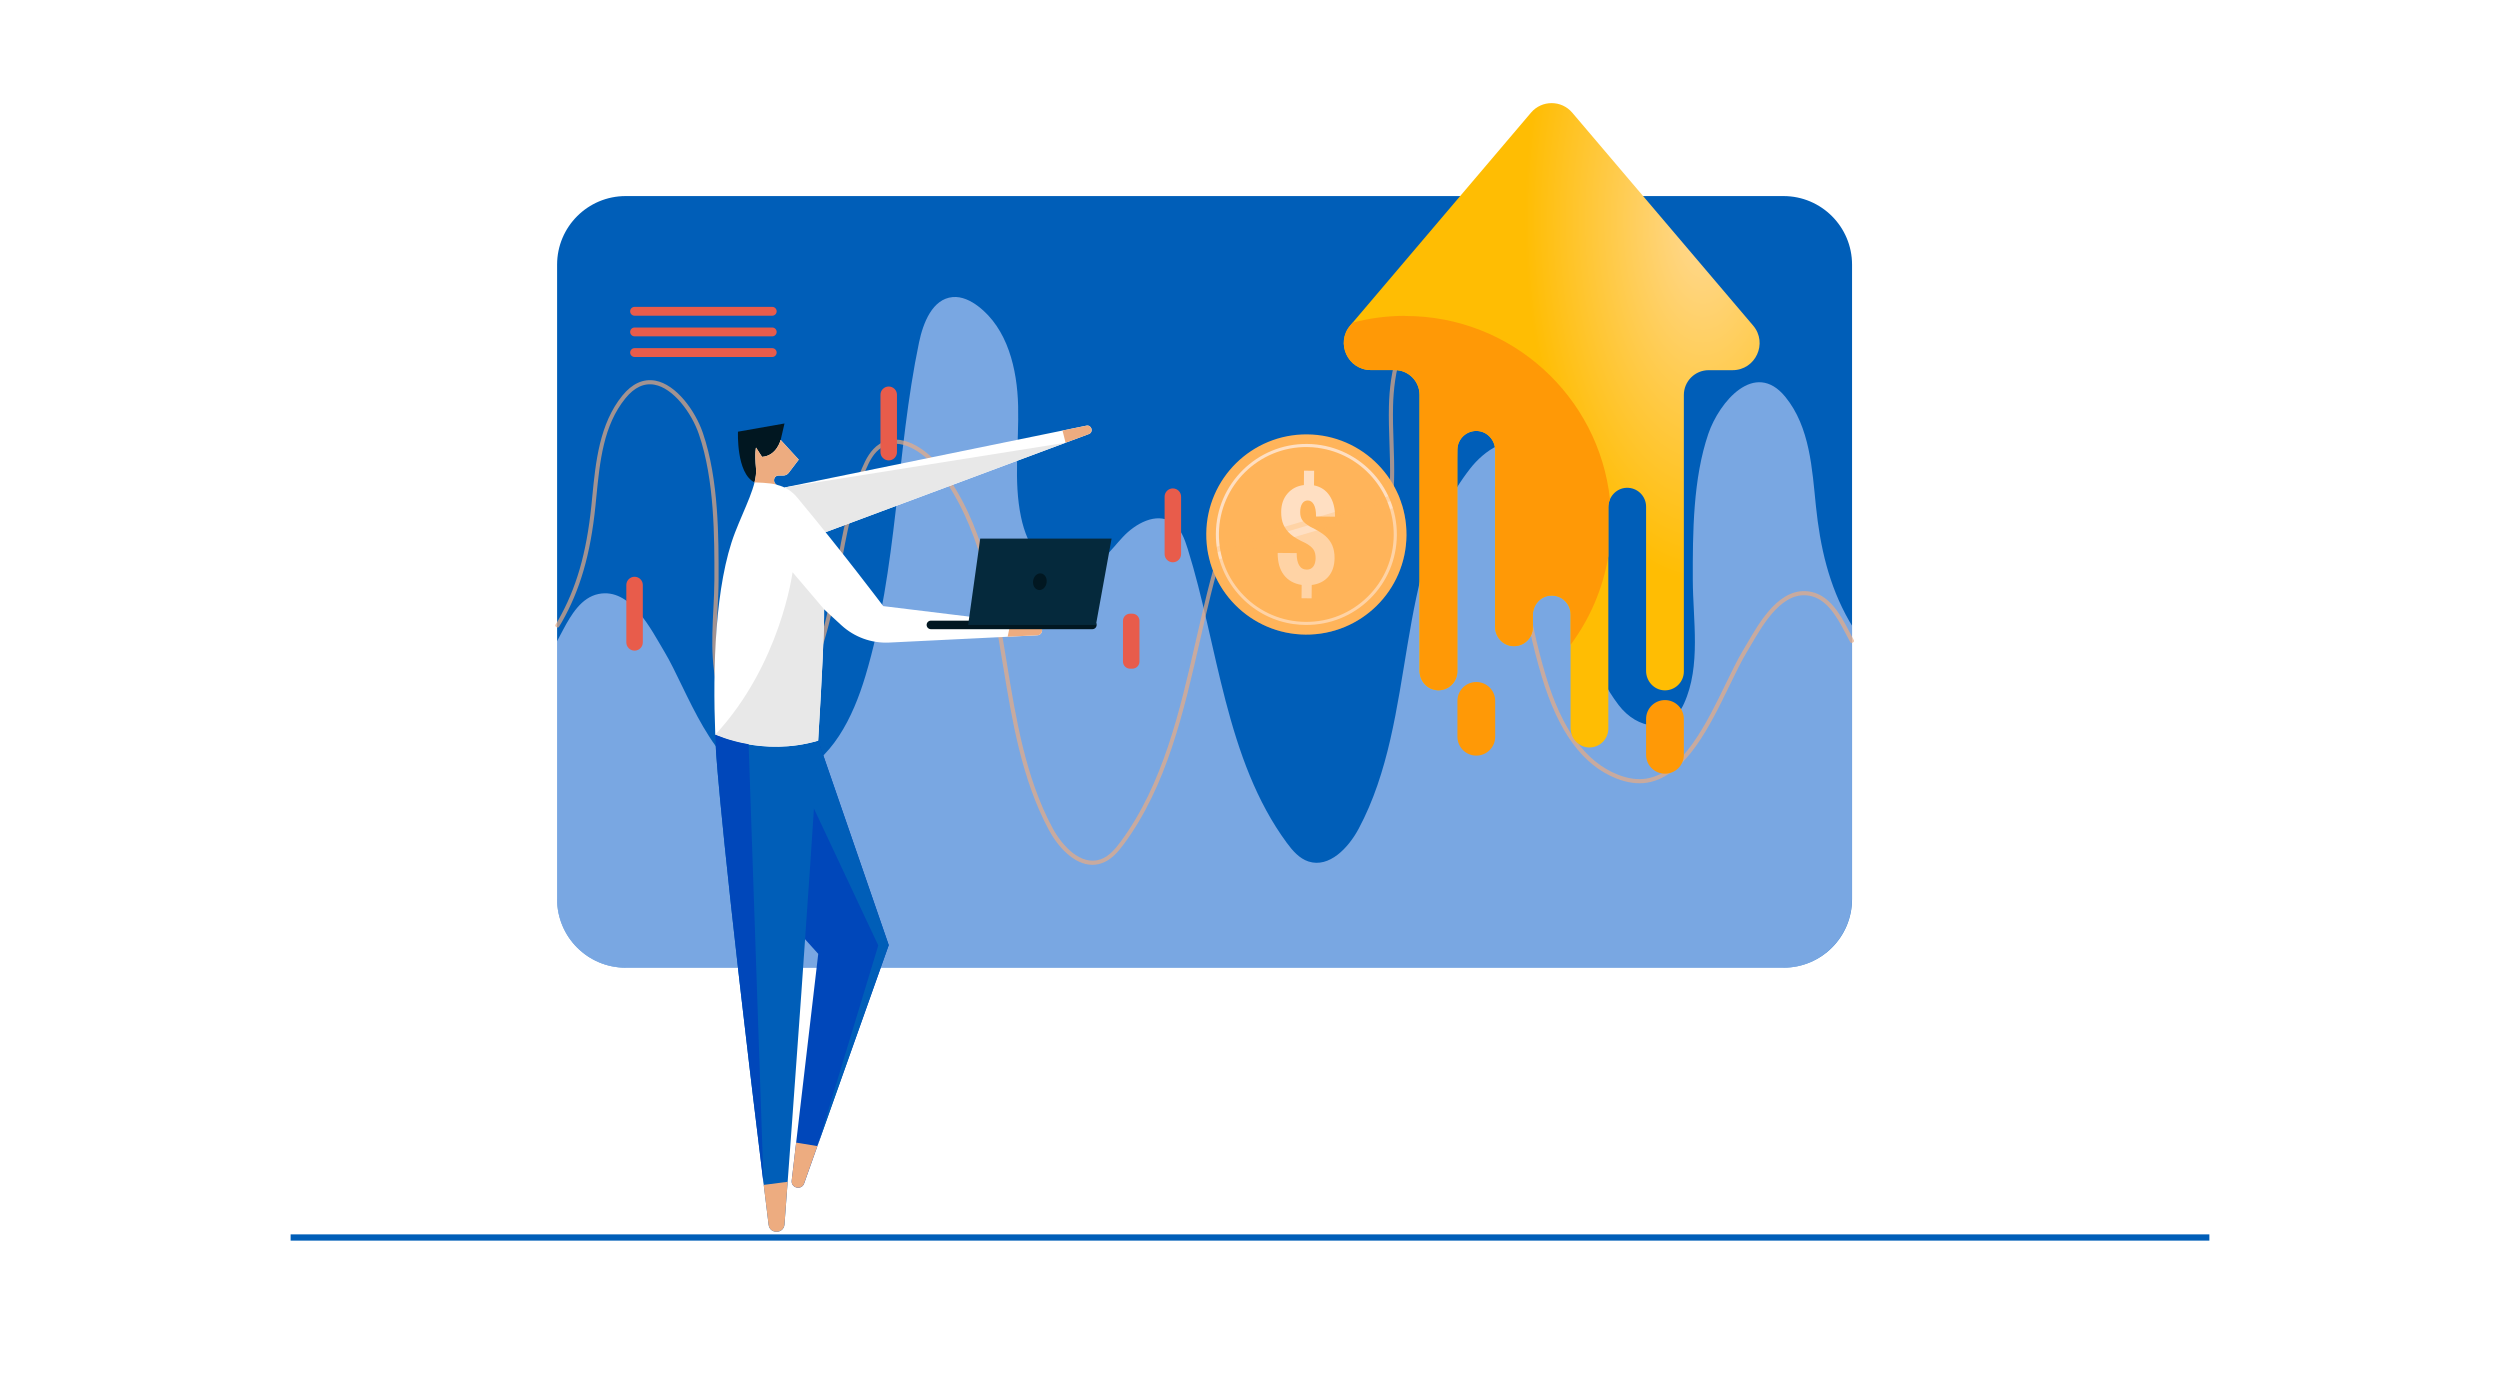 <svg width="800" height="440" viewBox="0 0 800 440" fill="none" xmlns="http://www.w3.org/2000/svg">
<rect width="800" height="440" fill="white"/>
<path d="M200.221 309.661L570.708 309.661C582.831 309.661 592.658 299.833 592.658 287.711V84.692C592.658 72.569 582.831 62.741 570.708 62.741L200.221 62.741C188.098 62.741 178.271 72.569 178.271 84.692V287.711C178.271 299.833 188.098 309.661 200.221 309.661Z" fill="#005EB8"/>
<g opacity="0.64">
<path d="M592.67 200.255C592.377 199.757 592.058 199.273 591.777 198.776C585.2 187.278 582.447 175.003 581.096 161.989C579.872 150.108 579.209 136.699 571.319 127.011C561.516 114.991 550.146 128.668 546.679 138.777C541.759 153.168 541.657 170.44 541.695 185.481C541.721 198.355 544.397 213.027 538.878 225.149C534.289 235.257 523.926 233.46 517.935 225.583C501.861 204.461 504.818 174.57 494.532 150.108C493.321 147.24 491.804 144.309 489.165 142.652C482.919 138.751 474.978 144.143 470.453 149.943C445.52 181.937 453.895 229.381 434.787 265.162C431.499 271.318 425.355 277.832 418.713 275.678C415.782 274.722 413.64 272.236 411.805 269.75C392.124 243.071 389.753 206.526 380.078 175.666C379.058 172.415 377.822 168.923 374.966 167.087C369.97 163.862 363.354 167.508 359.3 171.855C355.247 176.201 351.576 181.67 345.789 182.995C341.085 184.066 336.05 181.899 332.761 178.368C329.473 174.837 327.714 170.134 326.719 165.417C324.285 153.805 326.095 141.772 325.802 129.905C325.508 118.037 322.437 105.163 312.991 97.987C310.646 96.202 307.778 94.8 304.846 95.067C298.396 95.654 295.413 103.251 294.088 109.586C286.733 144.92 287.306 181.797 276.918 216.367C272.953 229.547 266.21 243.479 253.412 248.54C250.404 249.725 247.103 250.35 243.916 249.827C228.314 247.252 219.671 220.28 212.673 208.655C208.365 201.491 201.813 187.941 191.488 190.083C186.045 191.217 182.782 196.647 180.182 201.555C179.532 202.778 178.894 204.002 178.244 205.213V287.736C178.244 299.807 188.123 309.686 200.194 309.686H570.681C582.753 309.686 592.632 299.807 592.632 287.736V200.267L592.67 200.255Z" fill="#BDD0FB"/>
</g>
<g opacity="0.68">
<path d="M349.613 276.251C343.979 276.251 338.893 270.643 336.012 265.238C327.395 249.088 324.323 230.337 321.353 212.198C317.759 190.261 314.049 167.584 300.372 150.032C295.617 143.939 287.804 139.07 281.876 142.779C279.263 144.411 277.785 147.291 276.574 150.159C272.38 160.127 270.366 171.166 268.416 181.835C265.599 197.221 262.692 213.142 253.158 225.672C249.716 230.197 244.859 232.708 240.475 232.211C237.9 231.918 234.331 230.465 231.934 225.213C227.728 215.971 228.263 205.302 228.773 195.003C228.939 191.689 229.092 188.566 229.104 185.481C229.13 172.033 229.181 153.601 224.133 138.827C221.737 131.804 215.784 123.735 209.5 122.613C205.994 121.989 202.718 123.493 199.774 127.113C192.597 135.921 191.45 147.597 190.341 158.891C190.239 159.936 190.137 160.969 190.035 161.988C188.455 177.297 185.153 188.668 179.341 198.84C179.175 199.133 178.996 199.413 178.831 199.694C178.703 199.91 178.576 200.114 178.448 200.331L178.181 200.165C178.308 199.949 178.436 199.745 178.563 199.528C178.729 199.248 178.907 198.967 179.073 198.687C184.86 188.553 188.149 177.221 189.729 161.963C189.831 160.943 189.933 159.898 190.035 158.866C191.093 148.056 192.304 135.794 199.544 126.909C202.565 123.2 205.943 121.645 209.576 122.295C215.988 123.442 222.03 131.613 224.452 138.725C229.525 153.55 229.474 172.008 229.449 185.481C229.449 188.578 229.283 191.714 229.117 195.016C228.607 205.29 228.072 215.908 232.24 225.085C234.088 229.139 236.944 231.497 240.526 231.905C244.796 232.389 249.538 229.929 252.915 225.481C262.412 213.014 265.305 197.132 268.11 181.784C270.06 171.09 272.087 160.038 276.293 150.032C277.466 147.253 279.021 144.194 281.711 142.499C287.816 138.687 295.796 143.62 300.627 149.828C314.355 167.431 318.077 190.159 321.672 212.135C324.642 230.248 327.701 248.973 336.305 265.072C339.581 271.204 345.7 277.615 352.188 275.512C355.081 274.569 357.172 272.134 359.007 269.648C372.659 251.14 378.013 227.711 383.188 205.047C385.432 195.22 387.752 185.048 390.709 175.615C391.767 172.237 393.042 168.783 395.884 166.947C400.804 163.773 407.395 167.062 411.741 171.74C412.519 172.568 413.284 173.461 414.036 174.315C417.235 177.986 420.537 181.772 425.164 182.83C429.472 183.811 434.533 182.014 438.038 178.253C440.906 175.181 442.869 170.962 444.042 165.379C445.673 157.629 445.393 149.548 445.125 141.734C444.998 137.846 444.858 133.831 444.96 129.892C445.214 119.541 447.649 105.584 457.834 97.846C460.715 95.654 463.506 94.66 466.094 94.902C472.709 95.514 475.667 103.2 476.98 109.548C480.064 124.36 481.772 139.694 483.442 154.506C485.737 175.029 488.12 196.239 494.15 216.303C499.389 233.728 507.049 244.218 517.553 248.361C520.905 249.687 524.079 250.107 526.973 249.636C538.815 247.686 546.565 231.676 552.798 218.814C554.672 214.939 556.443 211.293 558.101 208.54C558.547 207.801 559.006 207.01 559.503 206.156C563.722 198.903 570.095 187.941 579.452 189.879C584.945 191.013 588.221 196.443 590.86 201.44L592.797 205.098L592.517 205.251L590.58 201.593C587.979 196.66 584.741 191.306 579.388 190.197C570.236 188.298 563.951 199.146 559.783 206.322C559.286 207.163 558.827 207.966 558.381 208.706C556.737 211.446 554.965 215.092 553.091 218.954C546.832 231.879 539.031 247.979 527.024 249.955C524.079 250.439 520.854 250.005 517.438 248.654C506.833 244.473 499.108 233.919 493.844 216.392C487.802 196.303 485.431 175.067 483.124 154.532C481.466 139.72 479.746 124.398 476.674 109.599C475.374 103.353 472.48 95.794 466.068 95.208C463.557 94.966 460.855 95.947 458.025 98.088C447.942 105.749 445.533 119.605 445.278 129.892C445.176 133.818 445.316 137.833 445.444 141.708C445.712 149.548 445.979 157.642 444.348 165.43C443.162 171.077 441.174 175.334 438.267 178.457C434.686 182.294 429.523 184.13 425.087 183.123C420.345 182.052 417.018 178.215 413.781 174.506C413.029 173.652 412.264 172.76 411.486 171.931C407.229 167.355 400.792 164.117 396.024 167.189C393.271 168.974 392.022 172.364 390.977 175.691C388.019 185.111 385.699 195.271 383.456 205.098C378.268 227.8 372.914 251.267 359.224 269.827C357.35 272.363 355.222 274.836 352.239 275.805C351.347 276.098 350.454 276.239 349.575 276.239L349.613 276.251Z" stroke="#EDAC80" stroke-linecap="round" stroke-linejoin="round"/>
</g>
<path d="M247.104 101.029H203.063C202.286 101.029 201.648 100.392 201.648 99.614C201.648 98.837 202.286 98.199 203.063 98.199H247.116C247.894 98.199 248.531 98.837 248.531 99.614C248.531 100.392 247.894 101.029 247.116 101.029H247.104Z" fill="#E85C4B"/>
<path d="M247.104 107.633H203.063C202.286 107.633 201.648 106.995 201.648 106.218C201.648 105.44 202.286 104.803 203.063 104.803H247.116C247.894 104.803 248.531 105.44 248.531 106.218C248.531 106.995 247.894 107.633 247.116 107.633H247.104Z" fill="#E85C4B"/>
<path d="M200.425 205.569V187.201C200.425 185.748 201.61 184.562 203.063 184.562C204.517 184.562 205.702 185.748 205.702 187.201V205.569C205.702 207.022 204.517 208.208 203.063 208.208C201.61 208.208 200.425 207.022 200.425 205.569Z" fill="#E85C4B"/>
<path d="M281.75 144.691V126.323C281.75 124.87 282.935 123.684 284.389 123.684C285.842 123.684 287.027 124.87 287.027 126.323V144.691C287.027 146.144 285.842 147.329 284.389 147.329C282.935 147.329 281.75 146.144 281.75 144.691Z" fill="#E85C4B"/>
<path d="M364.628 211.701V198.661C364.628 197.401 363.606 196.379 362.346 196.379H361.632C360.372 196.379 359.351 197.401 359.351 198.661V211.701C359.351 212.961 360.372 213.983 361.632 213.983H362.346C363.606 213.983 364.628 212.961 364.628 211.701Z" fill="#E85C4B"/>
<path d="M372.673 177.297V158.929C372.673 157.476 373.858 156.291 375.311 156.291C376.765 156.291 377.95 157.476 377.95 158.929V177.297C377.95 178.75 376.765 179.936 375.311 179.936C373.858 179.936 372.673 178.75 372.673 177.297Z" fill="#E85C4B"/>
<path d="M247.104 114.235H203.063C202.286 114.235 201.648 113.598 201.648 112.82C201.648 112.043 202.286 111.405 203.063 111.405H247.116C247.894 111.405 248.531 112.043 248.531 112.82C248.531 113.598 247.894 114.235 247.116 114.235H247.104Z" fill="#E85C4B"/>
<path d="M261.825 236.99L284.4 302.433L257.326 378.697C256.51 381.004 253.055 380.201 253.349 377.766L261.838 305.237L257.644 300.584L245.624 267.621L261.838 236.978L261.825 236.99Z" fill="#0047BA"/>
<path d="M253.335 377.779L254.75 365.631L261.557 366.753L257.312 378.696C256.496 381.004 253.042 380.2 253.335 377.766V377.779Z" fill="#EDAC80"/>
<path d="M257.44 252.312V245.276L261.825 236.99L284.387 302.445L261.558 366.753L281.048 302.535L257.44 252.312Z" fill="#005EB8"/>
<path d="M251.041 155.984L347.637 136.214C349.332 135.87 350.033 138.304 348.414 138.903L262.551 170.911L255.311 163.785L251.054 155.984H251.041Z" fill="white"/>
<path d="M339.989 137.782L347.637 136.214C349.333 135.87 350.034 138.304 348.415 138.903L340.984 141.669L340.002 137.769L339.989 137.782Z" fill="#EDAC80"/>
<path d="M262.539 170.911L255.298 163.785L251.041 155.984L340.97 141.669L262.539 170.911Z" fill="#E8E8E8"/>
<path d="M249.817 140.764L251.041 135.513L236.153 138.139C236.153 138.139 235.554 151.484 241.455 154.365L248.772 148.476L249.817 140.764Z" fill="#011721"/>
<path d="M261.826 236.99C259.034 283.376 253.846 354.223 251.042 391.801C250.812 394.885 246.338 394.987 245.956 391.915C231.08 271.891 229.143 240.763 229.143 240.763C229.053 238.826 228.964 236.952 228.888 235.091C228.951 235.116 244.082 242.267 261.813 236.99H261.826Z" fill="#005EB8"/>
<path d="M241.927 150.057C241.443 144.703 241.927 143.224 241.927 143.224L243.852 146.207C248.581 145.863 249.805 140.777 249.805 140.777L255.592 147.087L252.38 151.318C251.972 151.854 251.335 152.173 250.672 152.173H249.142C248.352 152.173 247.702 152.81 247.702 153.613V153.817C247.702 154.467 248.148 155.041 248.785 155.194C251.105 155.767 253.31 157.055 255.044 159.132C269.193 176.086 282.641 193.957 282.641 193.957L332.06 199.999C334.049 200.292 333.909 203.198 331.907 203.3L284.566 205.62C278.919 205.901 273.412 203.899 269.244 200.075L263.712 194.989C263.801 201.069 263.036 216.697 261.812 237.016C244.069 242.293 228.951 235.142 228.887 235.116C228.046 213.778 228.785 187.048 235.21 170.413C238.231 162.599 242.361 155.002 241.927 150.082V150.057Z" fill="white"/>
<path d="M323.444 198.928L332.061 199.986C334.05 200.279 333.91 203.186 331.908 203.288L322.45 203.747L323.444 198.928Z" fill="#EDAC80"/>
<path d="M251.029 391.801C250.799 394.885 246.325 394.987 245.943 391.915C245.407 387.543 244.885 383.311 244.375 379.169L252.049 378.174C251.692 383.069 251.348 387.632 251.042 391.801H251.029Z" fill="#EDAC80"/>
<path d="M241.444 154.353C241.839 152.772 242.031 151.319 241.929 150.044C241.444 144.691 241.929 143.212 241.929 143.212L243.853 146.195C248.583 145.851 249.806 140.765 249.806 140.765L255.593 147.074L252.381 151.306C251.973 151.842 251.336 152.16 250.673 152.16H249.143C248.353 152.16 247.703 152.798 247.703 153.601V153.805C247.703 154.404 248.073 154.914 248.621 155.118H248.595C246.594 154.455 241.444 154.378 241.444 154.378V154.353Z" fill="#EDAC80"/>
<path d="M263.712 194.964C263.801 201.044 263.037 216.672 261.813 236.99C244.069 242.268 228.951 235.117 228.888 235.091C249.844 212.529 253.617 183.109 253.617 183.109L263.712 194.964Z" fill="#E8E8E8"/>
<path d="M244.375 379.169C230.94 269.673 229.143 240.75 229.143 240.75C229.053 238.813 228.964 236.939 228.888 235.078C228.926 235.091 233.081 237.054 239.557 238.163L244.362 379.156L244.375 379.169Z" fill="#0047BA"/>
<path d="M297.886 201.337H349.562C350.314 201.337 350.926 200.725 350.926 199.973C350.926 199.221 350.314 198.609 349.562 198.609H297.886C297.134 198.609 296.522 199.221 296.522 199.973C296.522 200.725 297.134 201.337 297.886 201.337Z" fill="#011721"/>
<path d="M309.805 199.973L313.667 172.351H355.706L350.697 199.973H309.805Z" fill="#05293C"/>
<path d="M330.595 185.837C330.379 187.303 331.169 188.628 332.367 188.807C333.565 188.985 334.7 187.927 334.917 186.461C335.133 184.995 334.343 183.67 333.145 183.491C331.946 183.313 330.812 184.371 330.595 185.837Z" fill="#011721"/>
<path d="M532.789 224.027C529.449 224.027 526.747 226.729 526.747 230.069V241.541C526.747 244.881 529.449 247.583 532.789 247.583C536.129 247.583 538.831 244.881 538.831 241.541V230.069C538.831 226.729 536.129 224.027 532.789 224.027Z" fill="#FF9906"/>
<path d="M472.421 218.241C469.081 218.241 466.379 220.943 466.379 224.283V235.755C466.379 239.095 469.081 241.797 472.421 241.797C475.761 241.797 478.463 239.095 478.463 235.755V224.283C478.463 220.943 475.761 218.241 472.421 218.241Z" fill="#FF9906"/>
<path d="M438.667 118.42H446.302C450.687 118.42 454.243 121.976 454.243 126.361V214.671C454.243 217.922 456.742 220.726 459.992 220.879C463.459 221.045 466.327 218.279 466.327 214.85V146.935C466.327 146.858 466.353 143.939 466.353 143.939C466.353 140.51 469.221 137.744 472.688 137.91C475.939 138.063 478.437 140.854 478.437 144.117V155.411C478.437 155.564 478.437 155.717 478.411 155.87V200.561C478.411 203.811 480.91 206.615 484.16 206.768C487.627 206.934 490.496 204.168 490.496 200.739V196.787C490.496 193.537 492.994 190.733 496.244 190.58C499.711 190.414 502.58 193.18 502.58 196.609V232.976C502.58 236.226 505.078 239.031 508.328 239.184C511.795 239.349 514.664 236.583 514.664 233.154V162.307C514.664 159.057 517.162 156.252 520.412 156.1C523.88 155.934 526.748 158.7 526.748 162.129V214.697C526.748 217.947 529.246 220.752 532.496 220.905C535.964 221.07 538.832 218.304 538.832 214.875V126.399C538.832 122.014 542.388 118.458 546.773 118.458H554.408C561.789 118.458 565.778 109.816 561.011 104.194L503.115 36.05C499.66 31.983 493.376 31.983 489.922 36.05L432.077 104.156C427.297 109.777 431.299 118.42 438.68 118.42H438.667Z" fill="url(#paint0_radial_988_768)"/>
<path d="M449.642 101.071C443.842 101.071 438.221 101.823 432.867 103.238L432.089 104.156C427.309 109.777 431.312 118.42 438.692 118.42H446.328C450.713 118.42 454.269 121.976 454.269 126.361V214.671C454.269 217.922 456.767 220.726 460.018 220.879C463.485 221.045 466.353 218.279 466.353 214.85V146.934C466.353 146.858 466.378 143.939 466.378 143.939C466.378 140.51 469.246 137.744 472.714 137.91C475.964 138.063 478.462 140.854 478.462 144.117V155.411C478.462 155.564 478.462 155.717 478.437 155.87V200.56C478.437 203.811 480.935 206.615 484.186 206.768C487.653 206.934 490.521 204.168 490.521 200.739V196.787C490.521 193.537 493.019 190.733 496.27 190.58C499.737 190.414 502.605 193.18 502.605 196.609V206.309C508.698 198.113 512.93 188.438 514.676 177.935V162.294C514.676 161.415 514.867 160.586 515.199 159.822C511.617 126.807 483.65 101.11 449.68 101.11L449.642 101.071Z" fill="#FF9906"/>
<path d="M450.067 171.289C449.926 188.981 435.472 203.207 417.779 203.067C400.086 202.926 385.861 188.472 386.001 170.779C386.141 153.086 400.596 138.861 418.289 139.001C435.981 139.141 450.207 153.596 450.067 171.289Z" fill="#FFB45A"/>
<path d="M414.095 199.727C407.773 198.873 401.948 195.966 397.397 191.339C391.967 185.82 389.01 178.529 389.073 170.791C389.201 154.82 402.292 141.933 418.264 142.06C434.235 142.2 447.122 155.279 446.995 171.25C446.931 178.988 443.859 186.241 438.353 191.658C432.833 197.088 425.542 200.045 417.805 199.982C416.555 199.982 415.319 199.88 414.095 199.714V199.727ZM421.794 143.309C420.634 143.156 419.449 143.067 418.251 143.054C402.827 142.927 390.182 155.38 390.055 170.804C389.991 178.274 392.846 185.323 398.085 190.651C403.324 195.979 410.322 198.936 417.792 199C425.262 199.064 432.311 196.209 437.639 190.97C442.967 185.731 445.924 178.733 445.988 171.263C446.103 157.038 435.523 145.183 421.782 143.322L421.794 143.309Z" fill="#FFDFC2"/>
<path d="M420.992 178.619C420.992 177.433 420.763 176.49 420.278 175.802C419.794 175.113 419.004 174.463 417.895 173.851C415.715 172.857 414.096 171.914 413.051 171.009C412.006 170.104 411.228 169.071 410.718 167.924C410.208 166.764 409.966 165.4 409.979 163.807C409.992 161.436 410.667 159.473 412.006 157.93C413.331 156.388 415.078 155.483 417.245 155.215L417.283 150.614L420.521 150.639L420.482 155.317C422.624 155.751 424.294 156.847 425.466 158.619C426.652 160.391 427.225 162.634 427.213 165.336L421.132 165.285C421.145 163.565 420.903 162.29 420.419 161.436C419.934 160.582 419.297 160.161 418.507 160.148C417.742 160.148 417.155 160.467 416.722 161.117C416.289 161.767 416.059 162.685 416.059 163.858C416.059 164.878 416.263 165.719 416.709 166.394C417.155 167.07 417.984 167.784 419.22 168.523C421.502 169.632 423.146 170.639 424.141 171.531C425.148 172.436 425.887 173.456 426.359 174.591C426.83 175.725 427.072 177.063 427.06 178.619C427.034 181.041 426.384 183.004 425.097 184.508C423.809 186.012 422.025 186.904 419.756 187.197L419.717 191.467L416.493 191.442L416.531 187.172C414.058 186.789 412.159 185.719 410.82 183.96C409.494 182.2 408.832 179.855 408.857 176.936L414.937 176.987C414.925 178.682 415.18 179.983 415.728 180.888C416.263 181.805 417.079 182.264 418.162 182.277C419.042 182.277 419.717 181.958 420.227 181.321C420.724 180.671 420.979 179.779 420.992 178.631V178.619Z" fill="#FFDFC2"/>
<g style="mix-blend-mode:multiply" opacity="0.28">
<path d="M448.691 161.716L387.226 179.791C391.011 193.125 403.223 202.952 417.78 203.067C435.472 203.207 449.927 188.982 450.068 171.289C450.093 167.962 449.609 164.75 448.691 161.729V161.716Z" fill="#FFB45A"/>
</g>
<g style="mix-blend-mode:multiply" opacity="0.28">
<path d="M386.677 177.508L447.926 159.484C447.722 158.949 447.505 158.426 447.263 157.904L386.384 175.826C386.473 176.399 386.575 176.96 386.69 177.508H386.677Z" fill="#FFB45A"/>
</g>
<path d="M93 396H707" stroke="#005EB8" stroke-width="2" stroke-miterlimit="10"/>
<defs>
<radialGradient id="paint0_radial_988_768" cx="0" cy="0" r="1" gradientUnits="userSpaceOnUse" gradientTransform="translate(544.951 70.192) scale(57.016 116.042)">
<stop stop-color="#FFD995"/>
<stop offset="1" stop-color="#FFBD03"/>
</radialGradient>
</defs>
</svg>
